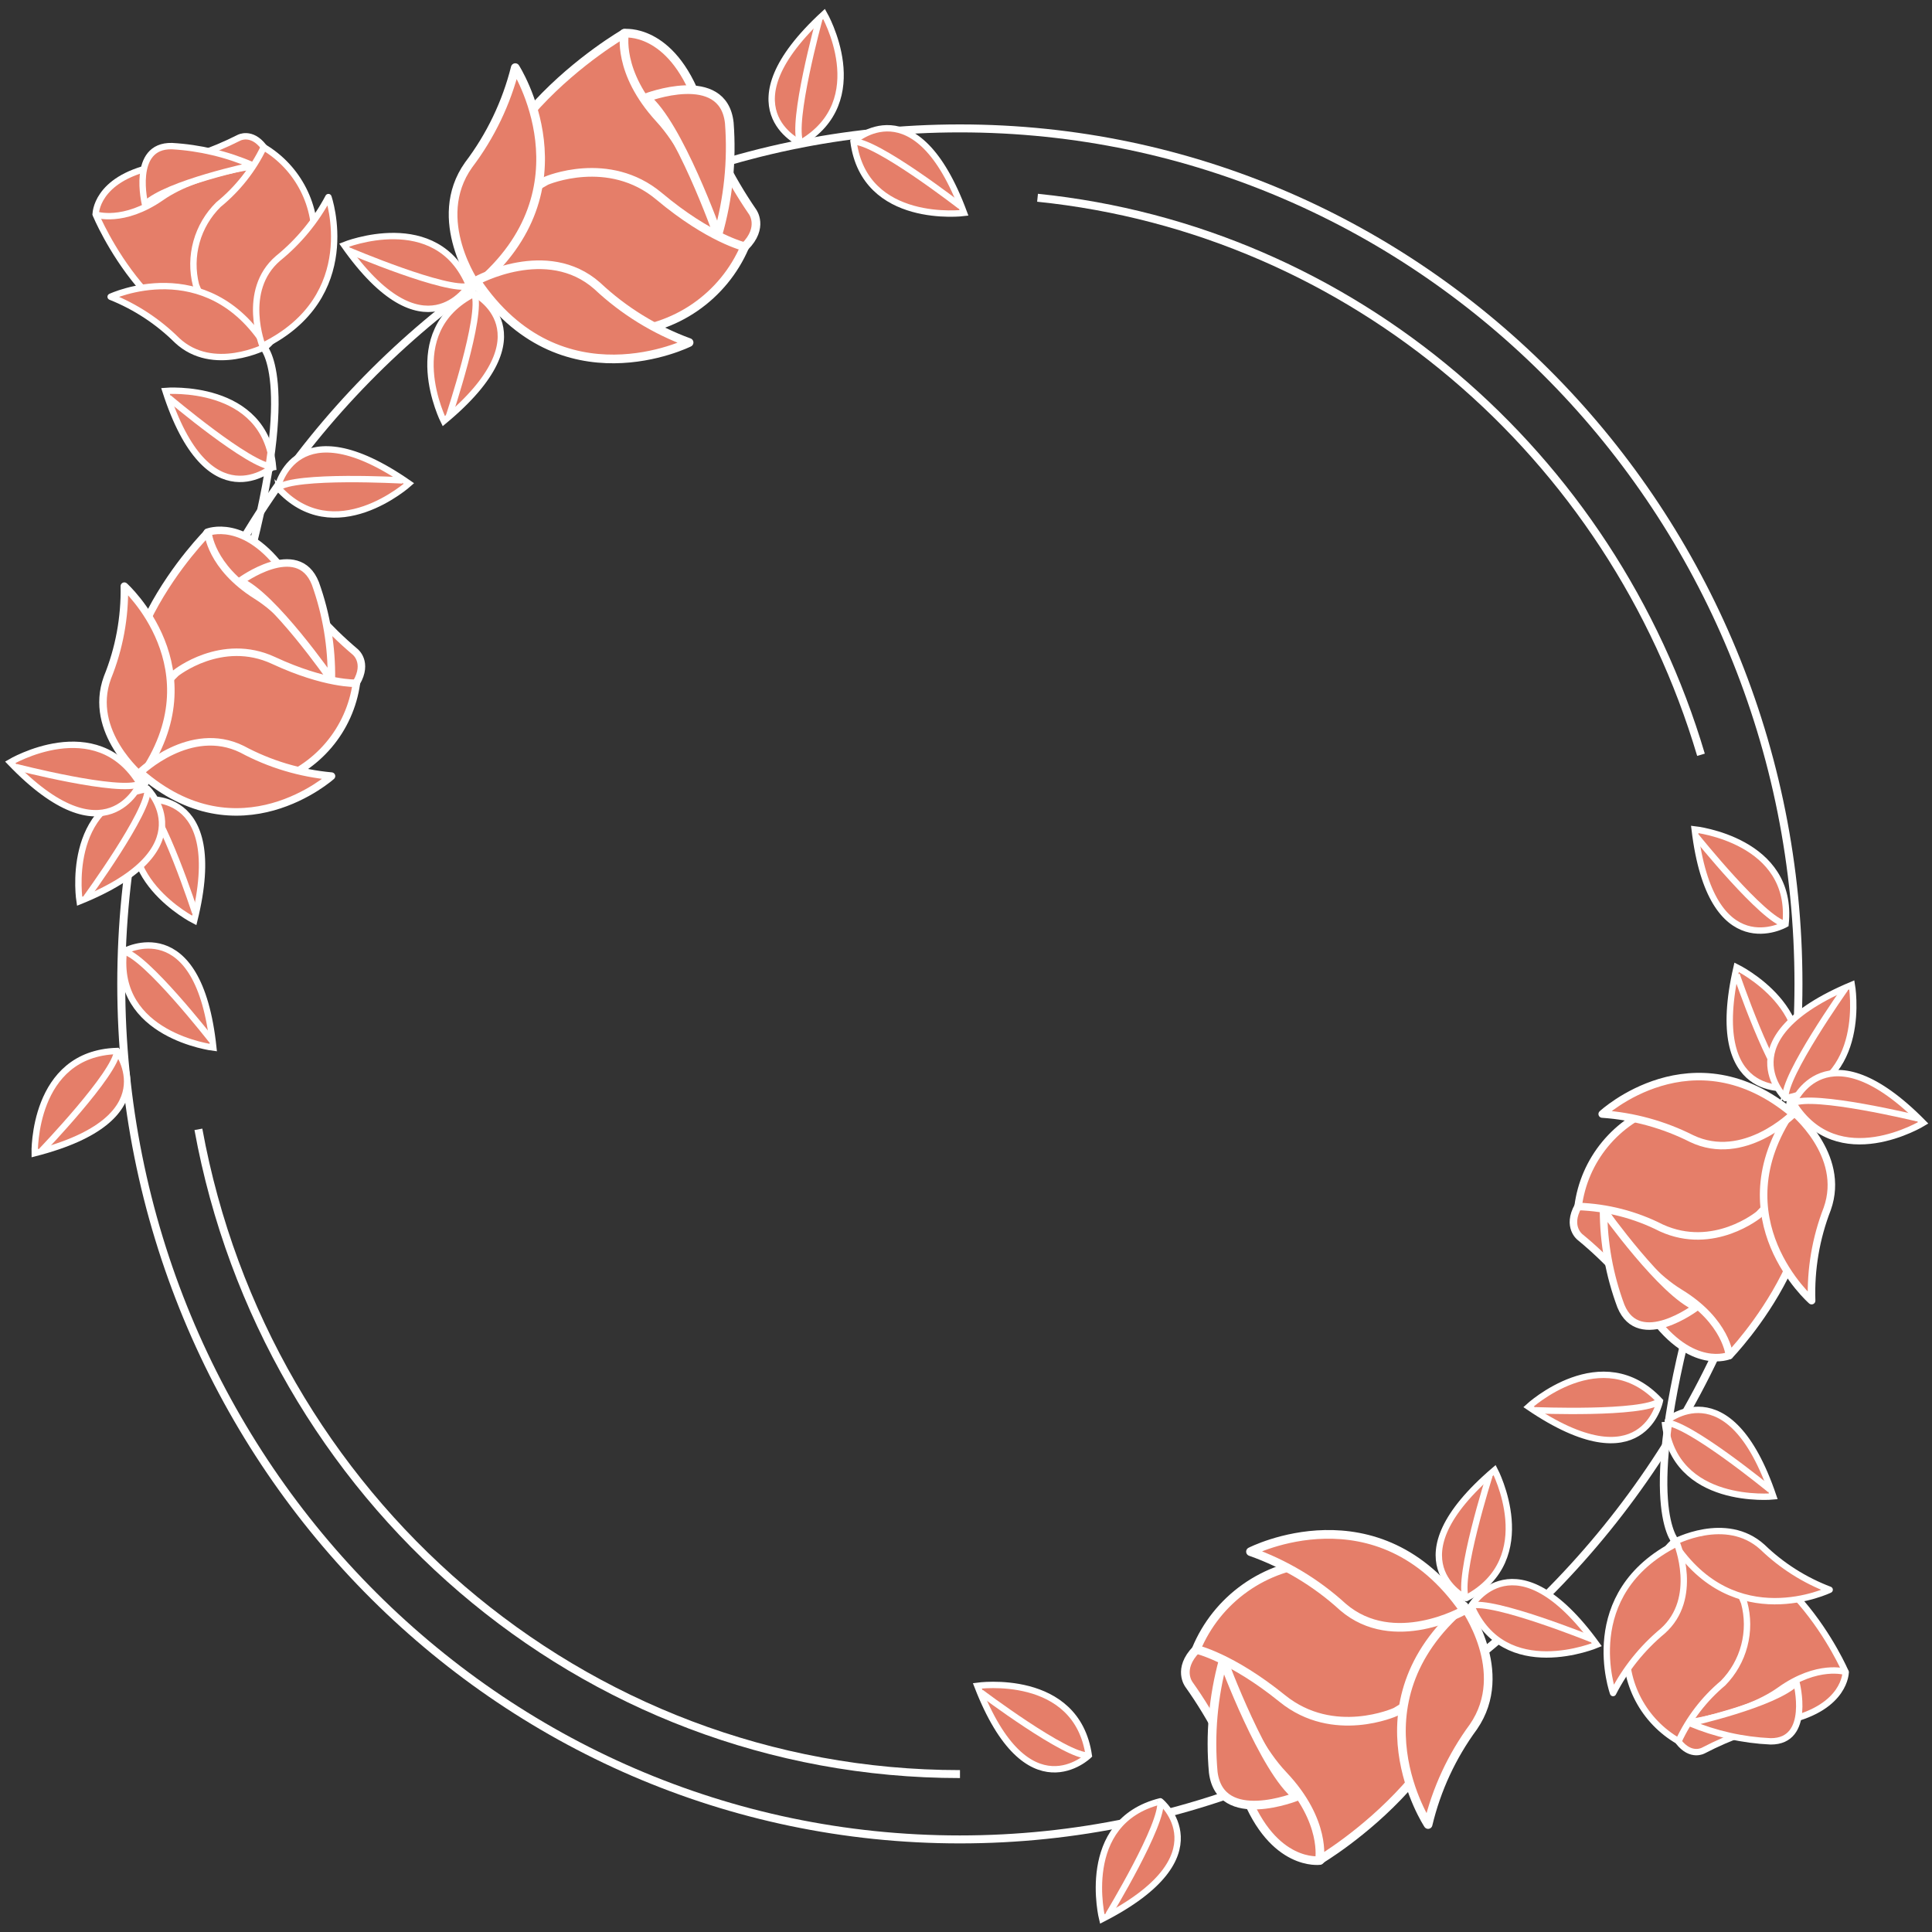<?xml version="1.0" encoding="UTF-8"?> <svg xmlns="http://www.w3.org/2000/svg" width="256" height="256" viewBox="0 0 256 256" fill="none"><rect x="0" y="0" width="256" height="256" fill="#333333" stroke="none"/><g clip-path="url(#clip0_250_388)"><path d="M127.186 243.732C188.556 243.732 238.306 192.98 238.306 130.373C238.306 67.767 188.556 17.014 127.186 17.014C65.816 17.014 16.066 67.767 16.066 130.373C16.066 192.98 65.816 243.732 127.186 243.732Z" stroke="white" stroke-width="1.055" stroke-miterlimit="10"></path><path d="M127.202 235.075C76.968 235.075 35.16 198.261 26.289 149.643" stroke="white" stroke-width="1.055" stroke-miterlimit="10"></path><path d="M137.48 26.204C179.217 30.471 213.597 60.246 225.389 100.011" stroke="white" stroke-width="1.055" stroke-miterlimit="10"></path><path d="M58.801 55.802C58.801 55.802 52.834 43.98 62.862 38.897C62.862 38.897 72.998 44.052 58.801 55.802Z" fill="#E57E69" stroke="white" stroke-width="0.844" stroke-miterlimit="10"></path><path d="M59.477 55.179C59.477 55.179 63.983 41.687 62.861 38.968" stroke="white" stroke-width="0.844" stroke-miterlimit="10"></path><path d="M21.926 51.802C21.926 51.802 35.143 50.682 36.176 61.846C36.159 61.846 27.59 69.4 21.926 51.802Z" fill="#E57E69" stroke="white" stroke-width="0.844" stroke-miterlimit="10"></path><path d="M22.336 52.691C22.336 52.691 33.202 61.881 36.159 61.846" stroke="white" stroke-width="0.844" stroke-miterlimit="10"></path><path d="M54.187 64.068C54.187 64.068 44.318 72.956 36.783 64.583C36.783 64.654 39.099 53.562 54.187 64.068Z" fill="#E57E69" stroke="white" stroke-width="0.844" stroke-miterlimit="10"></path><path d="M53.332 63.659C53.332 63.659 39.081 62.859 36.783 64.654" stroke="white" stroke-width="0.844" stroke-miterlimit="10"></path><path d="M25.739 121.965C25.739 121.965 13.893 115.992 18.952 105.967C18.952 105.967 30.157 104.118 25.739 121.965Z" fill="#E57E69" stroke="white" stroke-width="0.844" stroke-miterlimit="10"></path><path d="M25.865 120.952C25.865 120.952 21.465 107.424 18.953 105.913" stroke="white" stroke-width="0.844" stroke-miterlimit="10"></path><path d="M28.268 138.817C28.268 138.817 15.104 137.217 16.405 126.071C16.351 126.071 26.327 120.507 28.268 138.817Z" fill="#E57E69" stroke="white" stroke-width="0.844" stroke-miterlimit="10"></path><path d="M28.054 137.857C28.054 137.857 19.308 126.64 16.404 126.071" stroke="white" stroke-width="0.844" stroke-miterlimit="10"></path><path d="M4.595 152.807C4.595 152.807 4.274 139.581 15.514 139.261C15.514 139.261 22.462 148.238 4.595 152.807Z" fill="#E57E69" stroke="white" stroke-width="0.844" stroke-miterlimit="10"></path><path d="M5.521 152.469C5.521 152.469 15.372 142.194 15.515 139.261" stroke="white" stroke-width="0.844" stroke-miterlimit="10"></path><path d="M109.195 1.851C109.195 1.851 115.804 13.352 106.06 18.969C106.06 18.952 95.675 14.294 109.195 1.851Z" fill="#E57E69" stroke="white" stroke-width="0.844" stroke-miterlimit="10"></path><path d="M108.553 2.58C108.553 2.58 104.794 16.285 106.059 18.951" stroke="white" stroke-width="0.844" stroke-miterlimit="10"></path><path d="M127.736 28.213C127.736 28.213 114.572 29.884 113.094 18.756C113.094 18.756 121.341 10.952 127.736 28.213Z" fill="#E57E69" stroke="white" stroke-width="0.844" stroke-miterlimit="10"></path><path d="M127.292 27.342C127.292 27.342 116.051 18.614 113.041 18.756" stroke="white" stroke-width="0.844" stroke-miterlimit="10"></path><path d="M10.544 119.423C10.544 119.423 8.46 106.34 19.558 104.544C19.558 104.544 27.645 112.526 10.544 119.423Z" fill="#E57E69" stroke="white" stroke-width="0.844" stroke-miterlimit="10"></path><path d="M11.416 118.961C11.416 118.961 19.806 107.478 19.557 104.544" stroke="white" stroke-width="0.844" stroke-miterlimit="10"></path><path d="M1.352 101.007C1.352 101.007 12.752 94.234 18.541 103.851C18.541 103.851 14.088 114.303 1.352 101.007Z" fill="#E57E69" stroke="white" stroke-width="0.844" stroke-miterlimit="10"></path><path d="M2.1 101.629C2.1 101.629 15.887 105.184 18.541 103.851" stroke="white" stroke-width="0.844" stroke-miterlimit="10"></path><path d="M45.602 32.479C45.602 32.479 57.893 27.502 62.15 37.812C62.15 37.883 56.183 47.536 45.602 32.479Z" fill="#E57E69" stroke="white" stroke-width="0.844" stroke-miterlimit="10"></path><path d="M46.242 33.208C46.242 33.208 59.353 38.772 62.15 37.883" stroke="white" stroke-width="0.844" stroke-miterlimit="10"></path><path d="M82.707 4.411C82.707 4.411 88.889 3.628 92.505 13.53C94.209 18.692 96.638 23.588 99.719 28.071C99.719 28.071 101.251 30.133 98.686 32.693C96.121 35.252 71.36 15.219 82.707 4.411Z" fill="#E57E69" stroke="white" stroke-width="1.149" stroke-linejoin="round"></path><path d="M63.111 37.848C63.111 37.848 68.793 43.501 79.143 38.363C89.492 33.226 95.638 33.208 95.638 33.208C95.638 33.208 93.073 21.902 87.39 15.716C81.708 9.53 82.759 4.411 82.759 4.411C82.759 4.411 58.479 18.294 63.111 37.848Z" fill="#E57E69" stroke="white" stroke-width="1.149" stroke-linejoin="round"></path><path d="M72.392 23.947C72.392 23.947 80.639 20.391 87.337 26.009C94.035 31.626 98.684 32.693 98.684 32.693C97.292 35.931 95.013 38.712 92.107 40.716C89.202 42.719 85.788 43.863 82.26 44.016C69.31 45.047 57.446 32.177 72.392 23.947Z" fill="#E57E69" stroke="white" stroke-width="1.149" stroke-linejoin="round"></path><path d="M63.11 37.848C63.11 37.848 56.929 29.102 62.094 21.849C65.004 18.012 67.106 13.629 68.276 8.961C68.276 8.961 78.572 24.96 63.11 37.848Z" fill="#E57E69" stroke="white" stroke-width="1.149" stroke-linejoin="round"></path><path d="M63.109 37.208C63.109 37.208 72.479 31.999 79.141 37.883C82.647 41.179 86.786 43.731 91.308 45.385C91.308 45.385 74.278 53.917 63.109 37.208Z" fill="#E57E69" stroke="white" stroke-width="1.149" stroke-linejoin="round"></path><path d="M85.574 12.961C85.574 12.961 95.835 8.979 96.636 16.285C97.017 21.283 96.504 26.309 95.122 31.128C95.122 31.128 89.885 16.356 85.574 12.961Z" fill="#E57E69" stroke="white" stroke-width="1.149" stroke-linejoin="round"></path><path d="M12.682 28.355C12.682 28.355 12.682 23.769 20.306 22.098C24.252 21.363 28.073 20.07 31.653 18.258C31.653 18.258 33.309 17.334 34.948 19.467C36.587 21.6 19.468 37.67 12.682 28.355Z" fill="#E57E69" stroke="white" stroke-width="0.844" stroke-linejoin="round"></path><path d="M35.251 45.9C35.251 45.9 39.936 42.345 37.175 34.292C34.414 26.24 35.02 21.849 35.02 21.849C35.02 21.849 26.487 22.613 21.41 26.151C16.333 29.689 12.682 28.426 12.682 28.426C12.682 28.426 20.484 47.376 35.251 45.9Z" fill="#E57E69" stroke="white" stroke-width="0.844" stroke-linejoin="round"></path><path d="M25.971 37.777C25.493 35.894 25.516 33.92 26.038 32.049C26.56 30.178 27.562 28.476 28.946 27.111C31.485 25.047 33.535 22.449 34.949 19.503C37.193 20.838 39.011 22.782 40.194 25.107C41.376 27.432 41.874 30.043 41.629 32.639C41.113 42.096 30.603 49.473 25.971 37.777Z" fill="#E57E69" stroke="white" stroke-width="0.844" stroke-linejoin="round"></path><path d="M35.252 45.9C35.252 45.9 28.234 49.562 23.46 45.1C20.945 42.604 17.953 40.639 14.66 39.323C14.66 39.323 27.343 33.368 35.252 45.9Z" fill="#E57E69" stroke="white" stroke-width="0.844" stroke-linejoin="round"></path><path d="M34.787 45.847C34.787 45.847 31.884 38.505 36.836 34.239C39.59 32.01 41.862 29.246 43.516 26.115C43.516 26.115 48.112 39.323 34.787 45.847Z" fill="#E57E69" stroke="white" stroke-width="0.844" stroke-linejoin="round"></path><path d="M19.22 27.093C19.22 27.093 17.296 19.236 22.782 19.36C26.468 19.57 30.086 20.43 33.47 21.902C33.47 21.902 22.123 24.284 19.22 27.093Z" fill="#E57E69" stroke="white" stroke-width="0.844" stroke-linejoin="round"></path><path d="M34.787 45.847C34.787 45.847 39.507 49.847 32.881 74.556" stroke="white" stroke-width="0.996" stroke-linejoin="round"></path><path d="M27.468 70.538C27.468 70.538 32.456 68.476 37.711 75.871C40.312 79.788 43.454 83.319 47.045 86.359C47.045 86.359 48.826 87.728 47.223 90.465C45.62 93.203 20.467 82.111 27.468 70.538Z" fill="#E57E69" stroke="white" stroke-width="0.996" stroke-linejoin="round"></path><path d="M18.72 102.873C18.72 102.873 24.741 106.304 32.169 99.691C39.597 93.079 44.852 91.656 44.852 91.656C44.852 91.656 40.132 82.768 34.004 78.929C27.876 75.089 27.556 70.538 27.556 70.538C27.556 70.538 10.401 87.604 18.72 102.873Z" fill="#E57E69" stroke="white" stroke-width="0.996" stroke-linejoin="round"></path><path d="M23.299 89.186C23.299 89.186 29.374 84.315 36.249 87.515C43.126 90.714 47.222 90.537 47.222 90.537C46.799 93.564 45.523 96.409 43.542 98.741C41.562 101.073 38.959 102.796 36.036 103.709C25.526 107.477 12.789 99.425 23.299 89.186Z" fill="#E57E69" stroke="white" stroke-width="0.996" stroke-linejoin="round"></path><path d="M18.721 102.873C18.721 102.873 11.595 96.972 14.232 89.79C15.794 85.942 16.557 81.818 16.476 77.667C16.476 77.667 28.696 88.635 18.721 102.873Z" fill="#E57E69" stroke="white" stroke-width="0.996" stroke-linejoin="round"></path><path d="M18.576 102.34C18.576 102.34 25.203 95.887 32.079 99.282C35.746 101.254 39.776 102.463 43.925 102.838C43.925 102.838 31.687 113.841 18.576 102.34Z" fill="#E57E69" stroke="white" stroke-width="0.996" stroke-linejoin="round"></path><path d="M31.814 77.027C31.814 77.027 39.456 71.374 41.79 77.311C43.254 81.393 43.972 85.704 43.91 90.039C43.91 90.039 36.179 78.893 31.814 77.027Z" fill="#E57E69" stroke="white" stroke-width="0.996" stroke-linejoin="round"></path><path d="M198.049 194.794C198.049 194.794 204.194 206.545 194.255 211.771C194.237 211.771 184.03 206.758 198.049 194.794Z" fill="#E57E69" stroke="white" stroke-width="0.844" stroke-miterlimit="10"></path><path d="M197.37 195.505C197.37 195.505 193.059 209.069 194.234 211.771" stroke="white" stroke-width="0.844" stroke-miterlimit="10"></path><path d="M234.975 198.279C234.975 198.279 221.757 199.594 220.6 188.431C220.6 188.502 229.061 180.84 234.975 198.279Z" fill="#E57E69" stroke="white" stroke-width="0.844" stroke-miterlimit="10"></path><path d="M234.547 197.39C234.547 197.39 223.539 188.359 220.6 188.501" stroke="white" stroke-width="0.844" stroke-miterlimit="10"></path><path d="M202.537 186.404C202.537 186.404 212.281 177.409 219.941 185.64C219.941 185.64 217.768 196.768 202.537 186.404Z" fill="#E57E69" stroke="white" stroke-width="0.844" stroke-miterlimit="10"></path><path d="M203.391 186.866C203.391 186.866 217.641 187.453 219.939 185.639" stroke="white" stroke-width="0.844" stroke-miterlimit="10"></path><path d="M230.111 128.169C230.111 128.169 242.028 133.982 237.13 144.168C237.237 144.061 225.979 146.087 230.111 128.169Z" fill="#E57E69" stroke="white" stroke-width="0.844" stroke-miterlimit="10"></path><path d="M230.113 129.147C230.113 129.147 234.709 142.603 237.239 144.079" stroke="white" stroke-width="0.844" stroke-miterlimit="10"></path><path d="M224.553 109.895C224.553 109.895 237.752 111.317 236.595 122.463C236.595 122.463 226.744 128.169 224.553 109.895Z" fill="#E57E69" stroke="white" stroke-width="0.844" stroke-miterlimit="10"></path><path d="M224.766 110.855C224.766 110.855 233.672 121.947 236.594 122.463" stroke="white" stroke-width="0.844" stroke-miterlimit="10"></path><path d="M146.051 254.274C146.051 254.274 142.845 241.422 153.747 238.684C153.747 238.648 162.422 245.901 146.051 254.274Z" fill="#E57E69" stroke="white" stroke-width="0.844" stroke-miterlimit="10"></path><path d="M146.869 253.705C146.869 253.705 154.244 241.546 153.745 238.648" stroke="white" stroke-width="0.844" stroke-miterlimit="10"></path><path d="M129.502 223.379C129.502 223.379 142.648 221.512 144.269 232.604C144.269 232.604 136.146 240.55 129.502 223.379Z" fill="#E57E69" stroke="white" stroke-width="0.844" stroke-miterlimit="10"></path><path d="M129.965 224.25C129.965 224.25 141.33 232.8 144.216 232.604" stroke="white" stroke-width="0.844" stroke-miterlimit="10"></path><path d="M245.378 130.498C245.378 130.498 247.658 143.545 236.579 145.501C236.579 145.501 228.331 137.644 245.378 130.498Z" fill="#E57E69" stroke="white" stroke-width="0.844" stroke-miterlimit="10"></path><path d="M244.522 130.978C244.522 130.978 236.293 142.586 236.578 145.501" stroke="white" stroke-width="0.844" stroke-miterlimit="10"></path><path d="M254.835 148.789C254.835 148.789 243.541 155.722 237.609 146.176C237.609 146.176 241.92 135.67 254.835 148.789Z" fill="#E57E69" stroke="white" stroke-width="0.844" stroke-miterlimit="10"></path><path d="M254.087 148.185C254.087 148.185 240.228 144.825 237.609 146.176" stroke="white" stroke-width="0.844" stroke-miterlimit="10"></path><path d="M211.585 217.939C211.585 217.939 199.347 223.094 194.947 212.766C194.947 212.766 200.772 203.025 211.585 217.939Z" fill="#E57E69" stroke="white" stroke-width="0.844" stroke-miterlimit="10"></path><path d="M210.927 217.21C210.927 217.21 197.727 211.877 194.895 212.766" stroke="white" stroke-width="0.844" stroke-miterlimit="10"></path><path d="M174.89 246.523C174.89 246.523 168.726 247.412 164.968 237.635C163.189 232.497 160.688 227.637 157.54 223.201C157.54 223.201 155.972 221.174 158.519 218.561C161.067 215.948 186.059 235.573 174.89 246.523Z" fill="#E57E69" stroke="white" stroke-width="1.149" stroke-linejoin="round"></path><path d="M193.985 212.82C193.985 212.82 188.231 207.256 177.953 212.535C167.675 217.815 161.547 217.868 161.547 217.868C161.547 217.868 164.272 229.138 170.044 235.235C175.815 241.333 174.836 246.47 174.836 246.47C174.836 246.47 198.902 232.302 193.985 212.82Z" fill="#E57E69" stroke="white" stroke-width="1.149" stroke-linejoin="round"></path><path d="M184.901 226.845C184.901 226.845 176.707 230.56 169.92 225.067C163.133 219.575 158.502 218.544 158.502 218.544C159.852 215.277 162.1 212.459 164.988 210.414C167.875 208.369 171.284 207.182 174.819 206.989C187.698 205.709 199.722 218.401 184.901 226.845Z" fill="#E57E69" stroke="white" stroke-width="1.149" stroke-linejoin="round"></path><path d="M193.986 212.819C193.986 212.819 200.292 221.476 195.233 228.818C192.384 232.687 190.343 237.088 189.23 241.759C189.23 241.759 178.702 225.832 193.986 212.819Z" fill="#E57E69" stroke="white" stroke-width="1.149" stroke-linejoin="round"></path><path d="M193.985 213.388C193.985 213.388 184.686 218.721 177.953 212.944C174.405 209.698 170.236 207.201 165.697 205.602C165.697 205.602 182.584 196.91 193.985 213.388Z" fill="#E57E69" stroke="white" stroke-width="1.149" stroke-linejoin="round"></path><path d="M171.878 238.026C171.878 238.026 161.689 242.15 160.762 234.844C160.311 229.852 160.757 224.819 162.081 219.983C162.081 219.983 167.514 234.72 171.878 238.026Z" fill="#E57E69" stroke="white" stroke-width="1.149" stroke-linejoin="round"></path><path d="M244.559 221.583C244.559 221.583 244.559 226.169 237.006 227.947C233.073 228.751 229.272 230.097 225.712 231.947C225.712 231.947 224.073 232.907 222.417 230.791C220.76 228.676 237.629 212.357 244.559 221.583Z" fill="#E57E69" stroke="white" stroke-width="0.844" stroke-linejoin="round"></path><path d="M221.739 204.376C221.739 204.376 217.09 207.931 219.958 216.002C222.826 224.072 222.291 228.445 222.291 228.445C222.291 228.445 230.806 227.538 235.83 223.948C240.853 220.357 244.54 221.53 244.54 221.53C244.54 221.53 236.471 202.723 221.739 204.376Z" fill="#E57E69" stroke="white" stroke-width="0.844" stroke-linejoin="round"></path><path d="M231.108 212.357C231.612 214.224 231.62 216.19 231.129 218.061C230.639 219.931 229.667 221.642 228.312 223.023C225.804 225.126 223.79 227.753 222.415 230.72C220.151 229.42 218.303 227.505 217.086 225.199C215.869 222.892 215.333 220.289 215.539 217.69C215.86 208.269 226.388 200.714 231.108 212.357Z" fill="#E57E69" stroke="white" stroke-width="0.844" stroke-linejoin="round"></path><path d="M221.74 204.376C221.74 204.376 228.687 200.607 233.533 204.998C236.086 207.466 239.117 209.389 242.439 210.651C242.439 210.651 229.828 216.784 221.74 204.376Z" fill="#E57E69" stroke="white" stroke-width="0.844" stroke-linejoin="round"></path><path d="M222.202 204.5C222.202 204.5 225.195 211.788 220.314 216.126C217.59 218.392 215.353 221.186 213.741 224.338C213.741 224.338 208.967 211.131 222.202 204.5Z" fill="#E57E69" stroke="white" stroke-width="0.844" stroke-linejoin="round"></path><path d="M238.04 222.952C238.04 222.952 240.071 230.774 234.62 230.738C230.943 230.573 227.325 229.761 223.932 228.338C223.932 228.338 235.154 225.832 238.04 222.952Z" fill="#E57E69" stroke="white" stroke-width="0.844" stroke-linejoin="round"></path><path d="M222.204 204.5C222.204 204.5 217.359 200.536 223.7 175.756" stroke="white" stroke-width="0.996" stroke-linejoin="round"></path><path d="M229.15 179.614C229.15 179.614 224.216 181.747 218.836 174.281C216.186 170.395 212.995 166.905 209.359 163.917C209.359 163.917 207.578 162.566 209.11 159.829C210.642 157.091 236.008 167.952 229.15 179.614Z" fill="#E57E69" stroke="white" stroke-width="0.996" stroke-linejoin="round"></path><path d="M237.451 147.172C237.451 147.172 231.377 143.812 224.038 150.549C216.699 157.286 211.568 158.744 211.568 158.744C211.568 158.744 216.414 167.543 222.595 171.312C228.776 175.08 229.15 179.613 229.15 179.613C229.15 179.613 245.984 162.317 237.451 147.172Z" fill="#E57E69" stroke="white" stroke-width="0.996" stroke-linejoin="round"></path><path d="M233.051 160.931C233.051 160.931 227.065 165.872 220.136 162.708C216.714 160.964 212.95 159.993 209.109 159.864C209.496 156.831 210.735 153.97 212.683 151.611C214.632 149.251 217.209 147.491 220.118 146.532C230.592 142.657 243.507 150.532 233.051 160.931Z" fill="#E57E69" stroke="white" stroke-width="0.996" stroke-linejoin="round"></path><path d="M237.449 147.172C237.449 147.172 244.681 152.967 242.116 160.184C240.611 164.056 239.908 168.192 240.05 172.343C240.05 172.343 227.669 161.535 237.449 147.172Z" fill="#E57E69" stroke="white" stroke-width="0.996" stroke-linejoin="round"></path><path d="M237.594 147.616C237.594 147.616 231.056 154.176 224.145 150.869C220.454 149.006 216.426 147.9 212.299 147.616C212.299 147.616 224.323 136.453 237.594 147.616Z" fill="#E57E69" stroke="white" stroke-width="0.996" stroke-linejoin="round"></path><path d="M224.768 173.196C224.768 173.196 217.197 178.956 214.775 173.054C213.259 168.993 212.481 164.695 212.477 160.362C212.477 160.362 220.332 171.401 224.768 173.196Z" fill="#E57E69" stroke="white" stroke-width="0.996" stroke-linejoin="round"></path></g><defs><clipPath id="clip0_250_388"><rect width="255.533" height="254.361" fill="white" transform="translate(0.318 0.82)"></rect></clipPath></defs></svg> 